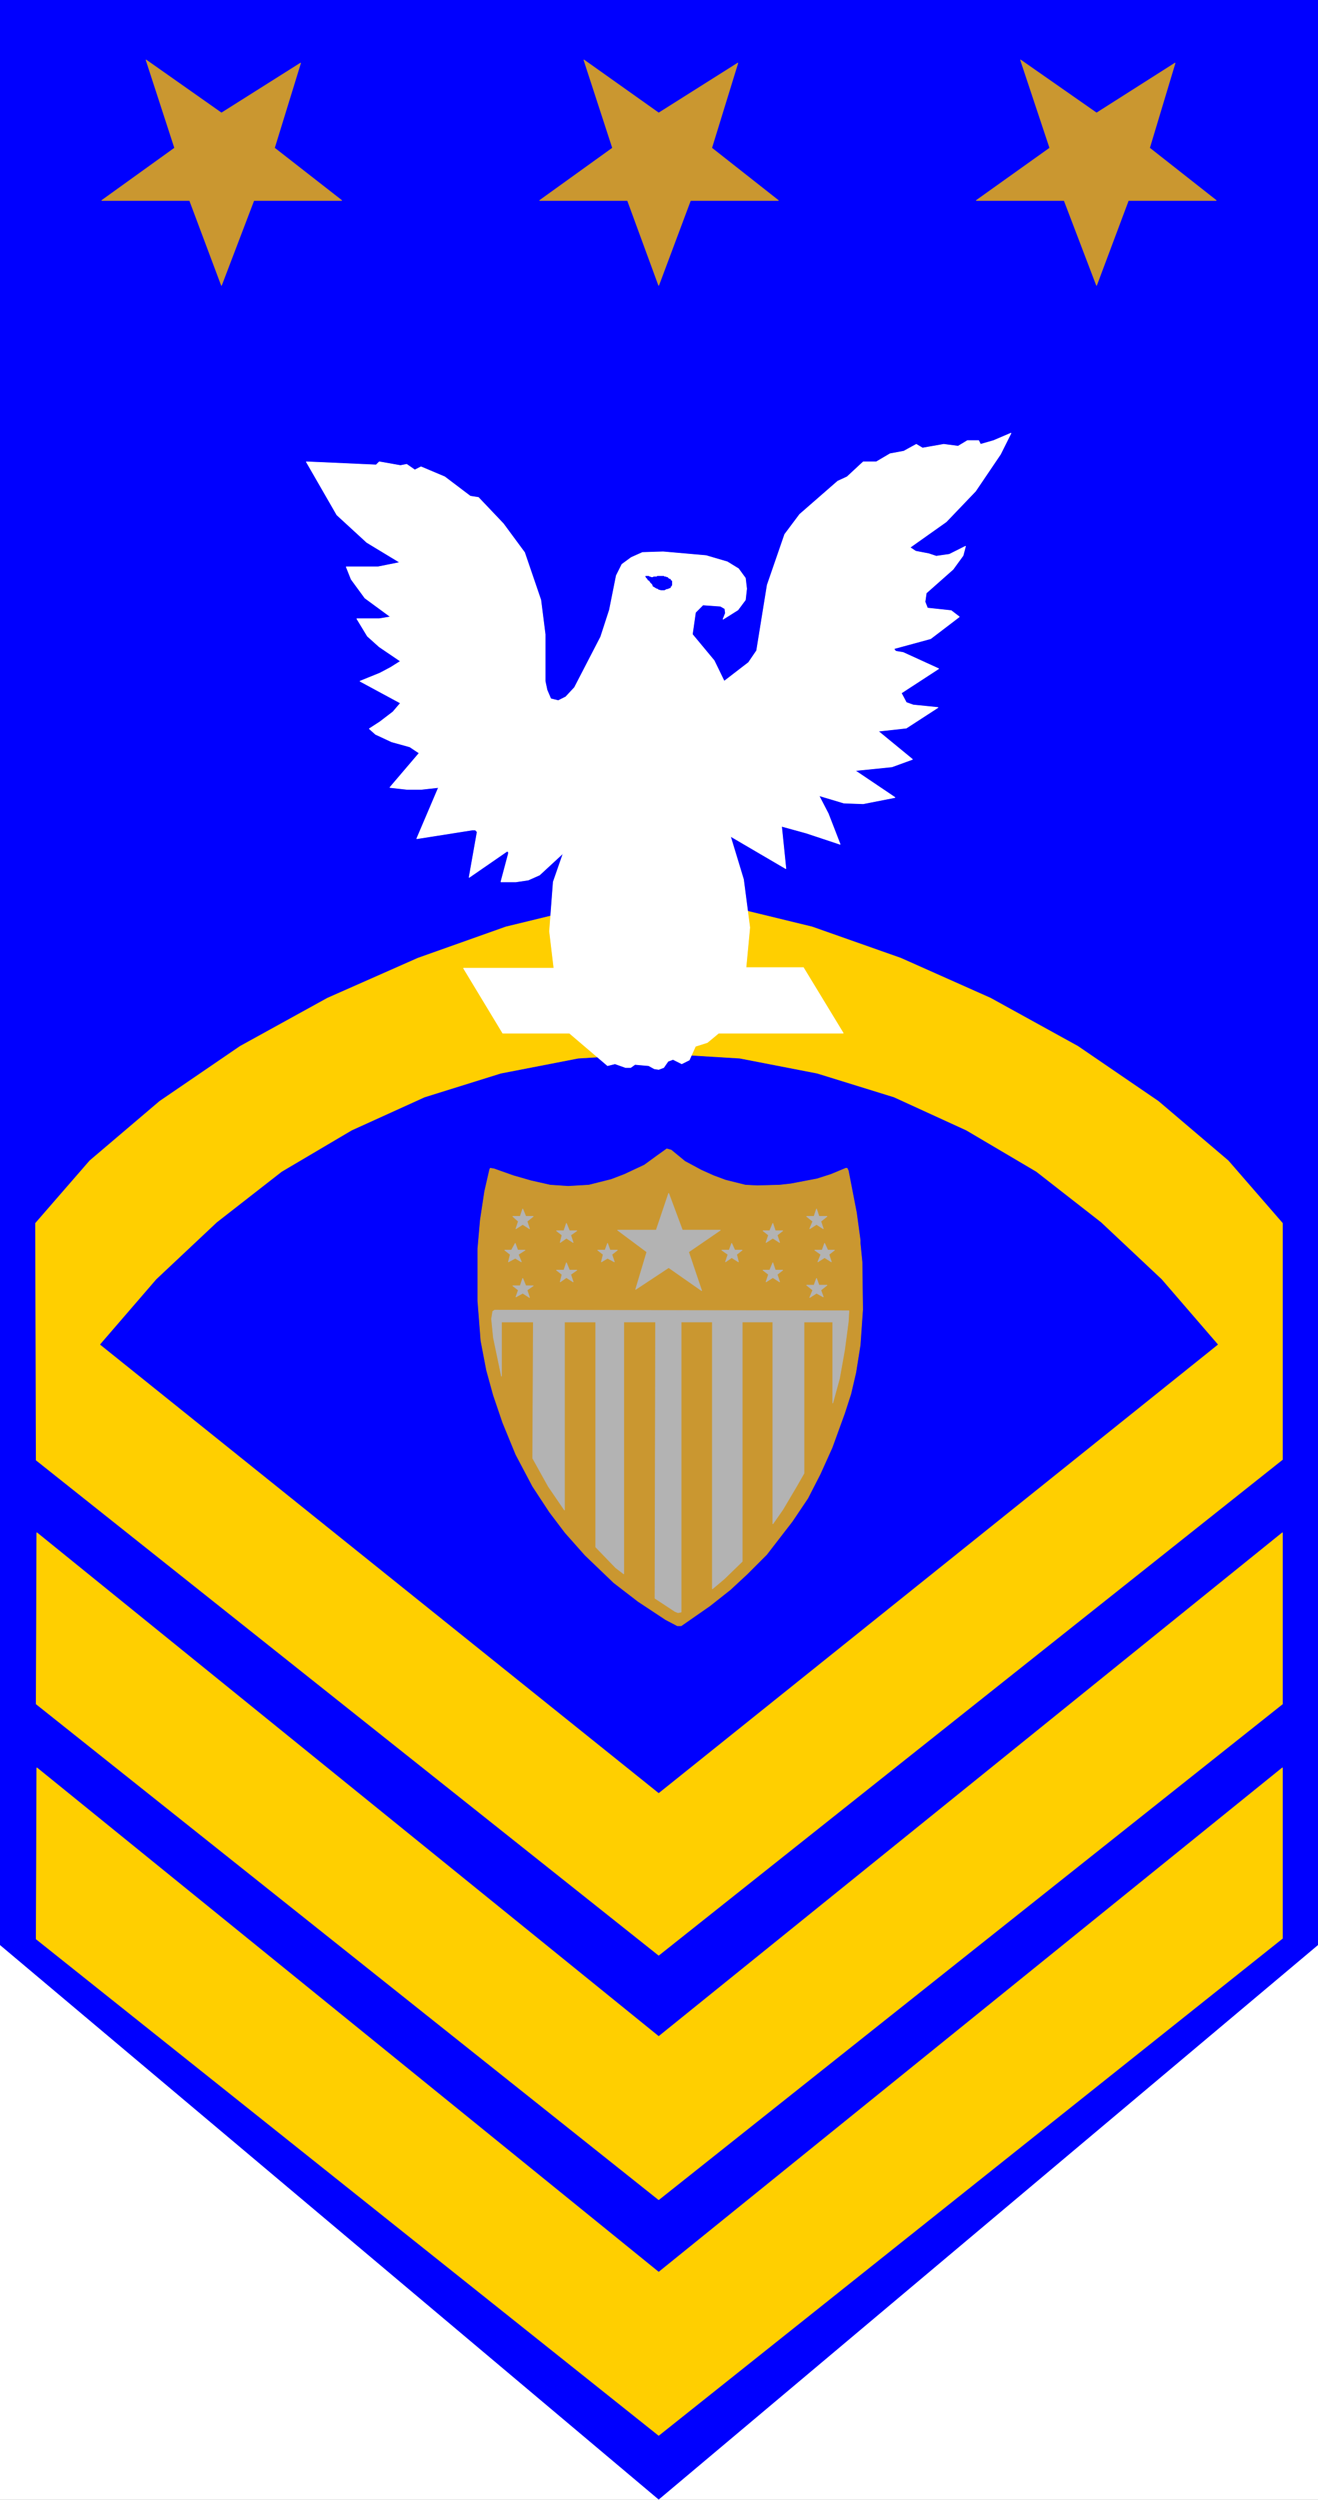 <svg width="2104.839" height="3989.578" viewBox="0 0 1578.629 2992.184" xmlns="http://www.w3.org/2000/svg"><rect x="0" y="0" width="1578.629" height="2992.184" fill="#808080" stroke="none"/><defs><clipPath id="a"><path d="M0 0h1578.629v2993H0Zm0 0"/></clipPath><clipPath id="b"><path d="M0 0h1578.629v2992H0Zm0 0"/></clipPath></defs><g clip-path="url(#a)"><path style="fill:#fff;fill-opacity:1;fill-rule:nonzero;stroke:none" d="M0 2992.184h1578.629V-.961H0Zm0 0"/></g><g clip-path="url(#b)"><path style="fill:#fff;fill-opacity:1;fill-rule:evenodd;stroke:#fff;stroke-width:.14;stroke-linecap:square;stroke-linejoin:bevel;stroke-miterlimit:10;stroke-opacity:1" d="M0 .64h303v574.22H0Zm0 0" transform="matrix(5.21 0 0 -5.21 0 2994.79)"/><path style="fill:#00f;fill-opacity:1;fill-rule:evenodd;stroke:#00f;stroke-width:.14;stroke-linecap:square;stroke-linejoin:bevel;stroke-miterlimit:10;stroke-opacity:1" d="M303 128.04 151.43.64 0 128.04v446.82h303zm0 0" transform="matrix(5.21 0 0 -5.21 0 2994.79)"/></g><path style="fill:#ffcf00;fill-opacity:1;fill-rule:evenodd;stroke:#ffcf00;stroke-width:.14;stroke-linecap:square;stroke-linejoin:bevel;stroke-miterlimit:10;stroke-opacity:1" d="M294.83 239.49 151.43 125.6 8.32 239.35l-.15 54.43 12.48 14.36 16.06 13.65 18.5 12.64 20.07 11.06 20.8 9.19 20.22 7.18 18.92 4.6 16.21 1.58 16.35-1.58 18.92-4.6 20.37-7.18 20.65-9.19 20.07-11.06 18.5-12.64 16.06-13.65 12.48-14.36zm0 0" transform="matrix(5.21 0 0 -5.21 0 2994.79)"/><path style="fill:#00f;fill-opacity:1;fill-rule:evenodd;stroke:#00f;stroke-width:.14;stroke-linecap:square;stroke-linejoin:bevel;stroke-miterlimit:10;stroke-opacity:1" d="m23.09 265.92 12.9 14.94 13.91 13.07 14.92 11.63 16.06 9.48 16.77 7.61 17.5 5.46 17.78 3.45 18.5 1.14 18.64-1.14 17.78-3.45 17.64-5.46 16.63-7.61 16.07-9.48 14.91-11.63 13.91-13.07 12.9-14.94-128.48-102.98zm0 0" transform="matrix(5.21 0 0 -5.21 0 2994.79)"/><path style="fill:#ffcf00;fill-opacity:1;fill-rule:evenodd;stroke:#ffcf00;stroke-width:.14;stroke-linecap:square;stroke-linejoin:bevel;stroke-miterlimit:10;stroke-opacity:1" d="m8.46 222.69-.14-39.36L151.43 69.44l143.4 113.89v39.36l-143.4-115.76Zm0 0" transform="matrix(5.21 0 0 -5.21 0 2994.79)"/><path style="fill:#ffcf00;fill-opacity:1;fill-rule:evenodd;stroke:#ffcf00;stroke-width:.14;stroke-linecap:square;stroke-linejoin:bevel;stroke-miterlimit:10;stroke-opacity:1" d="m8.46 168.68-.14-39.35L151.43 15.29l143.4 114.19v39.2l-143.4-115.9Zm0 0" transform="matrix(5.21 0 0 -5.21 0 2994.79)"/><path style="fill:#ca9730;fill-opacity:1;fill-rule:evenodd;stroke:#ca9730;stroke-width:.14;stroke-linecap:square;stroke-linejoin:bevel;stroke-miterlimit:10;stroke-opacity:1" d="m63.1 540.82 15.48-12.07H58.36l-7.45-19.53-7.32 19.53H23.37l16.78 12.07-6.59 20.25 17.35-12.21 18.21 11.49zm100.52 0 15.34-12.07h-20.22l-7.31-19.53-7.17 19.53h-20.22l16.78 12.07-6.6 20.25 17.21-12.21 18.21 11.49zm100.66 0 15.35-12.07h-20.22l-7.32-19.53-7.45 19.53h-20.22l16.92 12.07-6.74 20.25 17.49-12.21 18.07 11.49zm0 0" transform="matrix(5.21 0 0 -5.21 0 2994.79)"/><path style="fill:#fff;fill-opacity:1;fill-rule:evenodd;stroke:#fff;stroke-width:.14;stroke-linecap:square;stroke-linejoin:bevel;stroke-miterlimit:10;stroke-opacity:1" d="m225.42 472.74-.43.86h-2.58l-2.15-1.29-3.3.43-4.87-.86-1.44.86-2.87-1.58-3.15-.58-3.16-1.86h-3.01l-3.72-3.45-2.16-1-8.74-7.62-3.44-4.59-4.02-11.64-2.44-15.08-1.86-2.73-5.59-4.3-2.3 4.73-5.02 6.04.72 5.02 1.72 1.73 4.02-.29 1-.57.14-1.01-.57-1.44 3.44 2.16 1.72 2.3.29 2.58-.29 2.44-1.58 2.16-2.58 1.58-4.87 1.43-9.9.87-4.73-.15-2.58-1.15-2.15-1.58-1.29-2.58-1.58-7.9-2.01-6.18-6.02-11.63-2.01-2.16-1.72-.86-1.72.43-.86 2.01-.43 2.02v10.77l-1 7.9-3.73 10.91-4.88 6.61-5.73 6.03-1.87.29-5.88 4.45-5.45 2.3-1.43-.72-1.86 1.29-1.44-.28-4.87.86-.72-.72-16.06.72 7.03-12.21 6.88-6.32 7.6-4.6-5.02-1h-7.31l1.14-2.87 3.16-4.31 5.88-4.31-2.58-.43h-5.17l2.44-4.02 2.73-2.45 4.87-3.3-2.29-1.44-2.44-1.29-4.59-1.86 9.32-5.03-1.72-2.01-3.01-2.3-2.44-1.58 1.44-1.29 3.72-1.73 4.16-1.15 2.15-1.43-6.74-7.9 3.88-.43h3.44l3.87.43-5.02-11.78 12.76 2.01h.72l.43-.43-1.86-10.48 8.74 6.03.29-.14v-.44l-1.72-6.46h3.44l2.87.43 2.58 1.15 5.45 5.03-2.3-6.61-.86-11.34 1.01-8.48h-20.79l9.03-14.94h15.34l8.75-7.46 1.72.43 2.44-.87h1.15l1 .72 3.15-.28 1.3-.72 1-.15 1.15.43 1 1.44 1.15.43 2-1 1.73.86 1.43 3.16 2.72.86 2.59 2.15h28.67l-9.17 15.08h-13.2l.87 9.2-1.44 11.06-3.01 9.91 12.76-7.47-1 9.76 5.73-1.58 7.75-2.58-2.73 7.04-2.15 4.16 5.74-1.72 4.44-.15 7.32 1.44-9.18 6.18 8.46.86 4.73 1.72-7.88 6.47 6.45.71 7.31 4.74-5.73.58-1.58.57-1.15 2.16 8.6 5.6-8.17 3.73-1.72.29-.43.57 8.46 2.3 6.6 5.03-1.87 1.43-5.45.58-.57 1.44.29 2.01 6.16 5.45 2.3 3.16.57 2.16-3.73-1.87-3.01-.43-1.72.57-3.01.58-1.29.86 8.32 5.89 6.74 7.04 5.73 8.47 2.44 4.88-4.02-1.72zm0 0" transform="matrix(5.21 0 0 -5.21 0 2994.79)"/><path style="fill:#00f;fill-opacity:1;fill-rule:evenodd;stroke:#00f;stroke-width:.14;stroke-linecap:square;stroke-linejoin:bevel;stroke-miterlimit:10;stroke-opacity:1" d="M152 442.43h-.86l-.14-.14h-.72l-.14-.14h-.43l-.29.14h-.14l-.15.14h-.71l.14-.28.29-.29.14-.29.29-.14.28-.43.43-.43.15-.43.29-.15.43-.28.43-.15.14-.14.57-.15h.72l.29.15.28.14h.29l.14.15h.15l.28.14v.29h.15l.14.28v.87l-.14.14h-.15v.29h-.14l-.29.14-.14.14-.14.15h-.15l-.28.14h-.29l-.14.14zm0 0" transform="matrix(5.21 0 0 -5.21 0 2994.79)"/><path style="fill:#b3b3b3;fill-opacity:1;fill-rule:evenodd;stroke:#b3b3b3;stroke-width:.14;stroke-linecap:square;stroke-linejoin:bevel;stroke-miterlimit:10;stroke-opacity:1" d="m157.02 307.28 3.87-2.15 1.58-.58 4.3-1.72 4.16-1h.72l3.73-.44 5.45.15 4.87 1 3.73.72 4.16 1.87h.28l.44-.86 1.43-7.62 1.15-8.04.71-6.46v-9.19l-.43-4.74-.71-6.18-1.29-5.74-1.3-4.31-.28-1.15-2.73-7.47-2.72-6.61-2.58-4.74-4.59-7.18-4.3-5.46-5.45-5.88-5.16-4.46-3.88-3.01-6.16-4.02-1.01.28-2.58 1.44-2.44 1.72-6.88 4.6-6.59 6.03-6.31 6.9-4.02 5.31-2.29 3.73-3.3 5.75-4.02 8.62L114 254l-1.72 5.74-1.43 9.2-.58 8.18v9.05l.58 5.75.57 4.45 1 6.46.43 2.16.43.28 1.44-.43 3.44-1.15 5.02-1.43 6.6-.87h4.01l4.3.72 4.02 1.15 3.87 1.73 3.73 1.86 3.44 2.87.57-.14zm0 0" transform="matrix(5.21 0 0 -5.21 0 2994.79)"/><path style="fill:#ca9730;fill-opacity:1;fill-rule:evenodd;stroke:#ca9730;stroke-width:.14;stroke-linecap:square;stroke-linejoin:bevel;stroke-miterlimit:10;stroke-opacity:1" d="m157.45 308 3.73-2.01 2.87-1.29 2.72-1.01 1.72-.43 2.87-.72 2.73-.14 5.16.14 2.58.29 6.02 1.15 3.16 1.01 3.44 1.43h.29l.28-.57 1.87-9.63.86-6.32v-.71l.43-4.31.14-10.92-.57-8.18-1.01-6.32-1.14-4.89-1.44-4.45-2.87-7.9-2.72-6.03-2.87-5.6-3.58-5.32-5.88-7.61-4.45-4.45-3.87-3.59-4.73-3.74-6.6-4.59h-.86l-2.72 1.43-6.31 4.17-5.6 4.31-6.59 6.32-4.59 5.17-3.59 4.74-3.87 5.89-3.87 7.32-3.01 7.33-2.15 6.32-1.58 5.74-1.29 6.75-.72 9.19v11.92l.58 6.61 1 6.61 1.15 5.02.14.29.86-.14 4.45-1.58 4.01-1.15 4.45-1.01 4.16-.28 4.73.28 5.16 1.3 3.01 1.15 4.59 2.15 3.16 2.3 2 1.43 1.01-.28zm0 0" transform="matrix(5.21 0 0 -5.21 0 2994.79)"/><path style="fill:#ca9730;fill-opacity:1;fill-rule:evenodd;stroke:#ca9730;stroke-width:.14;stroke-linecap:square;stroke-linejoin:bevel;stroke-miterlimit:10;stroke-opacity:1" d="m158.6 304.27 5.45-2.73 4.44-1.58 4.59-.72 4.45-.14 5.73.57 4.02.86 5.3 2.44.43-.14.29-.72 1.87-12.35.43-8.76v-3.88l-.29-5.6-1.15-8.76-1-5.03-1.29-4.45-1.29-3.73-1.44-4.17-2.15-5.03-3.01-6.03-3.73-6.46-3.01-4.02-3.15-3.88-3.3-3.88-5.59-5.46-6.31-5.02-2.3-1.44h-1.29l-2.58 1.44-5.31 4.02-6.02 5.02-5.16 5.03-5.59 6.61-4.31 6.32-3.29 5.74-3.88 8.33-3.01 8.62-1.29 3.88-1.58 8.19-.86 9.04-.14 7.33.57 9.77 1.15 8.33.29 1.29.43.43 1.15-.43 2.58-1.58 5.73-1.87 3.44-.72 4.02-.28 4.88.43 4.87.86 3.16 1.15 2.72 1.43 4.73 3.02 1.72 1.58.29.14 2.58-1.58zm0 0" transform="matrix(5.21 0 0 -5.21 0 2994.79)"/><path style="fill:#b3b3b3;fill-opacity:1;fill-rule:evenodd;stroke:#b3b3b3;stroke-width:.14;stroke-linecap:square;stroke-linejoin:bevel;stroke-miterlimit:10;stroke-opacity:1" d="m195.17 273.67-.15-2.58-.86-6.46-1.15-6.47-1.57-5.74v18.67h-6.6v-34.76l-1.72-3.01-3.15-5.32-2.3-3.3v46.39h-7.03v-55.01l-4.15-4.02-2.73-2.3v61.33h-7.17v-66.64l-.72-.15-.71.29-4.59 3.02.14 63.48h-7.31v-57.88l-1.87 1.43-4.58 4.74v51.71h-7.17v-43.23l-3.73 5.46-3.59 6.46.15 31.31h-7.32v-12.5l-1.86 8.91-.43 4.31.28 1.72.44.29zm-46.47 13.51-6.74 5.02h8.9l2.86 8.48 3.16-8.48h8.75l-7.32-5.02 3.01-8.91-7.6 5.31-7.6-5.02zm-19.5 3.87-1.29 1.01h1.72l.58 1.72.71-1.72h1.72l-1.43-1.01.57-1.72-1.57 1.01-1.44-1.01zm49.47 0 1.3 1.01h-1.73l-.57 1.72-.72-1.72h-1.57l1.29-1.01-.58-1.72 1.58 1.01 1.58-1.01zm-40-4.45-1.29 1.01h1.72l.57 1.58.57-1.58h1.72l-1.29-1.01.58-1.72-1.58.86-1.43-.86zm30.68 0 1.29 1.01h-1.72l-.71 1.58-.58-1.58h-1.72l1.44-1.01-.58-1.72 1.44 1 1.57-1zm-40.15-4.59-1.29 1h1.72l.58 1.72.71-1.72h1.72l-1.43-1 .57-1.73-1.57 1.01-1.44-1.01zm49.47 0 1.3 1h-1.73l-.57 1.72-.72-1.72h-1.57l1.29-1-.58-1.73 1.58 1.01 1.58-1.01zm-59.51-3.6-1.29 1.01h1.72l.58 1.72.71-1.72h1.73l-1.44-1.01.58-1.72-1.58 1.01-1.58-.87zm69.55 0 1.44 1.15h-1.87l-.57 1.58-.57-1.58h-1.73l1.44-1.15-.72-1.72 1.58 1.01 1.58-.87zm-71.41 8.19-1.29 1.01h1.58l.86 1.58.57-1.58h1.72l-1.58-1.01.72-1.72-1.43.86-1.58-.86zm73.28 0 1.29 1.01h-1.58l-.72 1.58-.57-1.58h-1.72l1.43-1.01-.71-1.72 1.57 1 1.58-1zm-71.42 7.61-1.29 1.15h1.72l.58 1.73.71-1.73h1.73l-1.44-1.15.58-1.72-1.58 1.01-1.58-1.01zm69.55 0 1.44 1.15h-1.87l-.57 1.73-.57-1.73h-1.73l1.44-1.15-.72-1.72 1.58 1.01 1.58-1.01zm0 0" transform="matrix(5.21 0 0 -5.21 0 2994.79)"/></svg>
